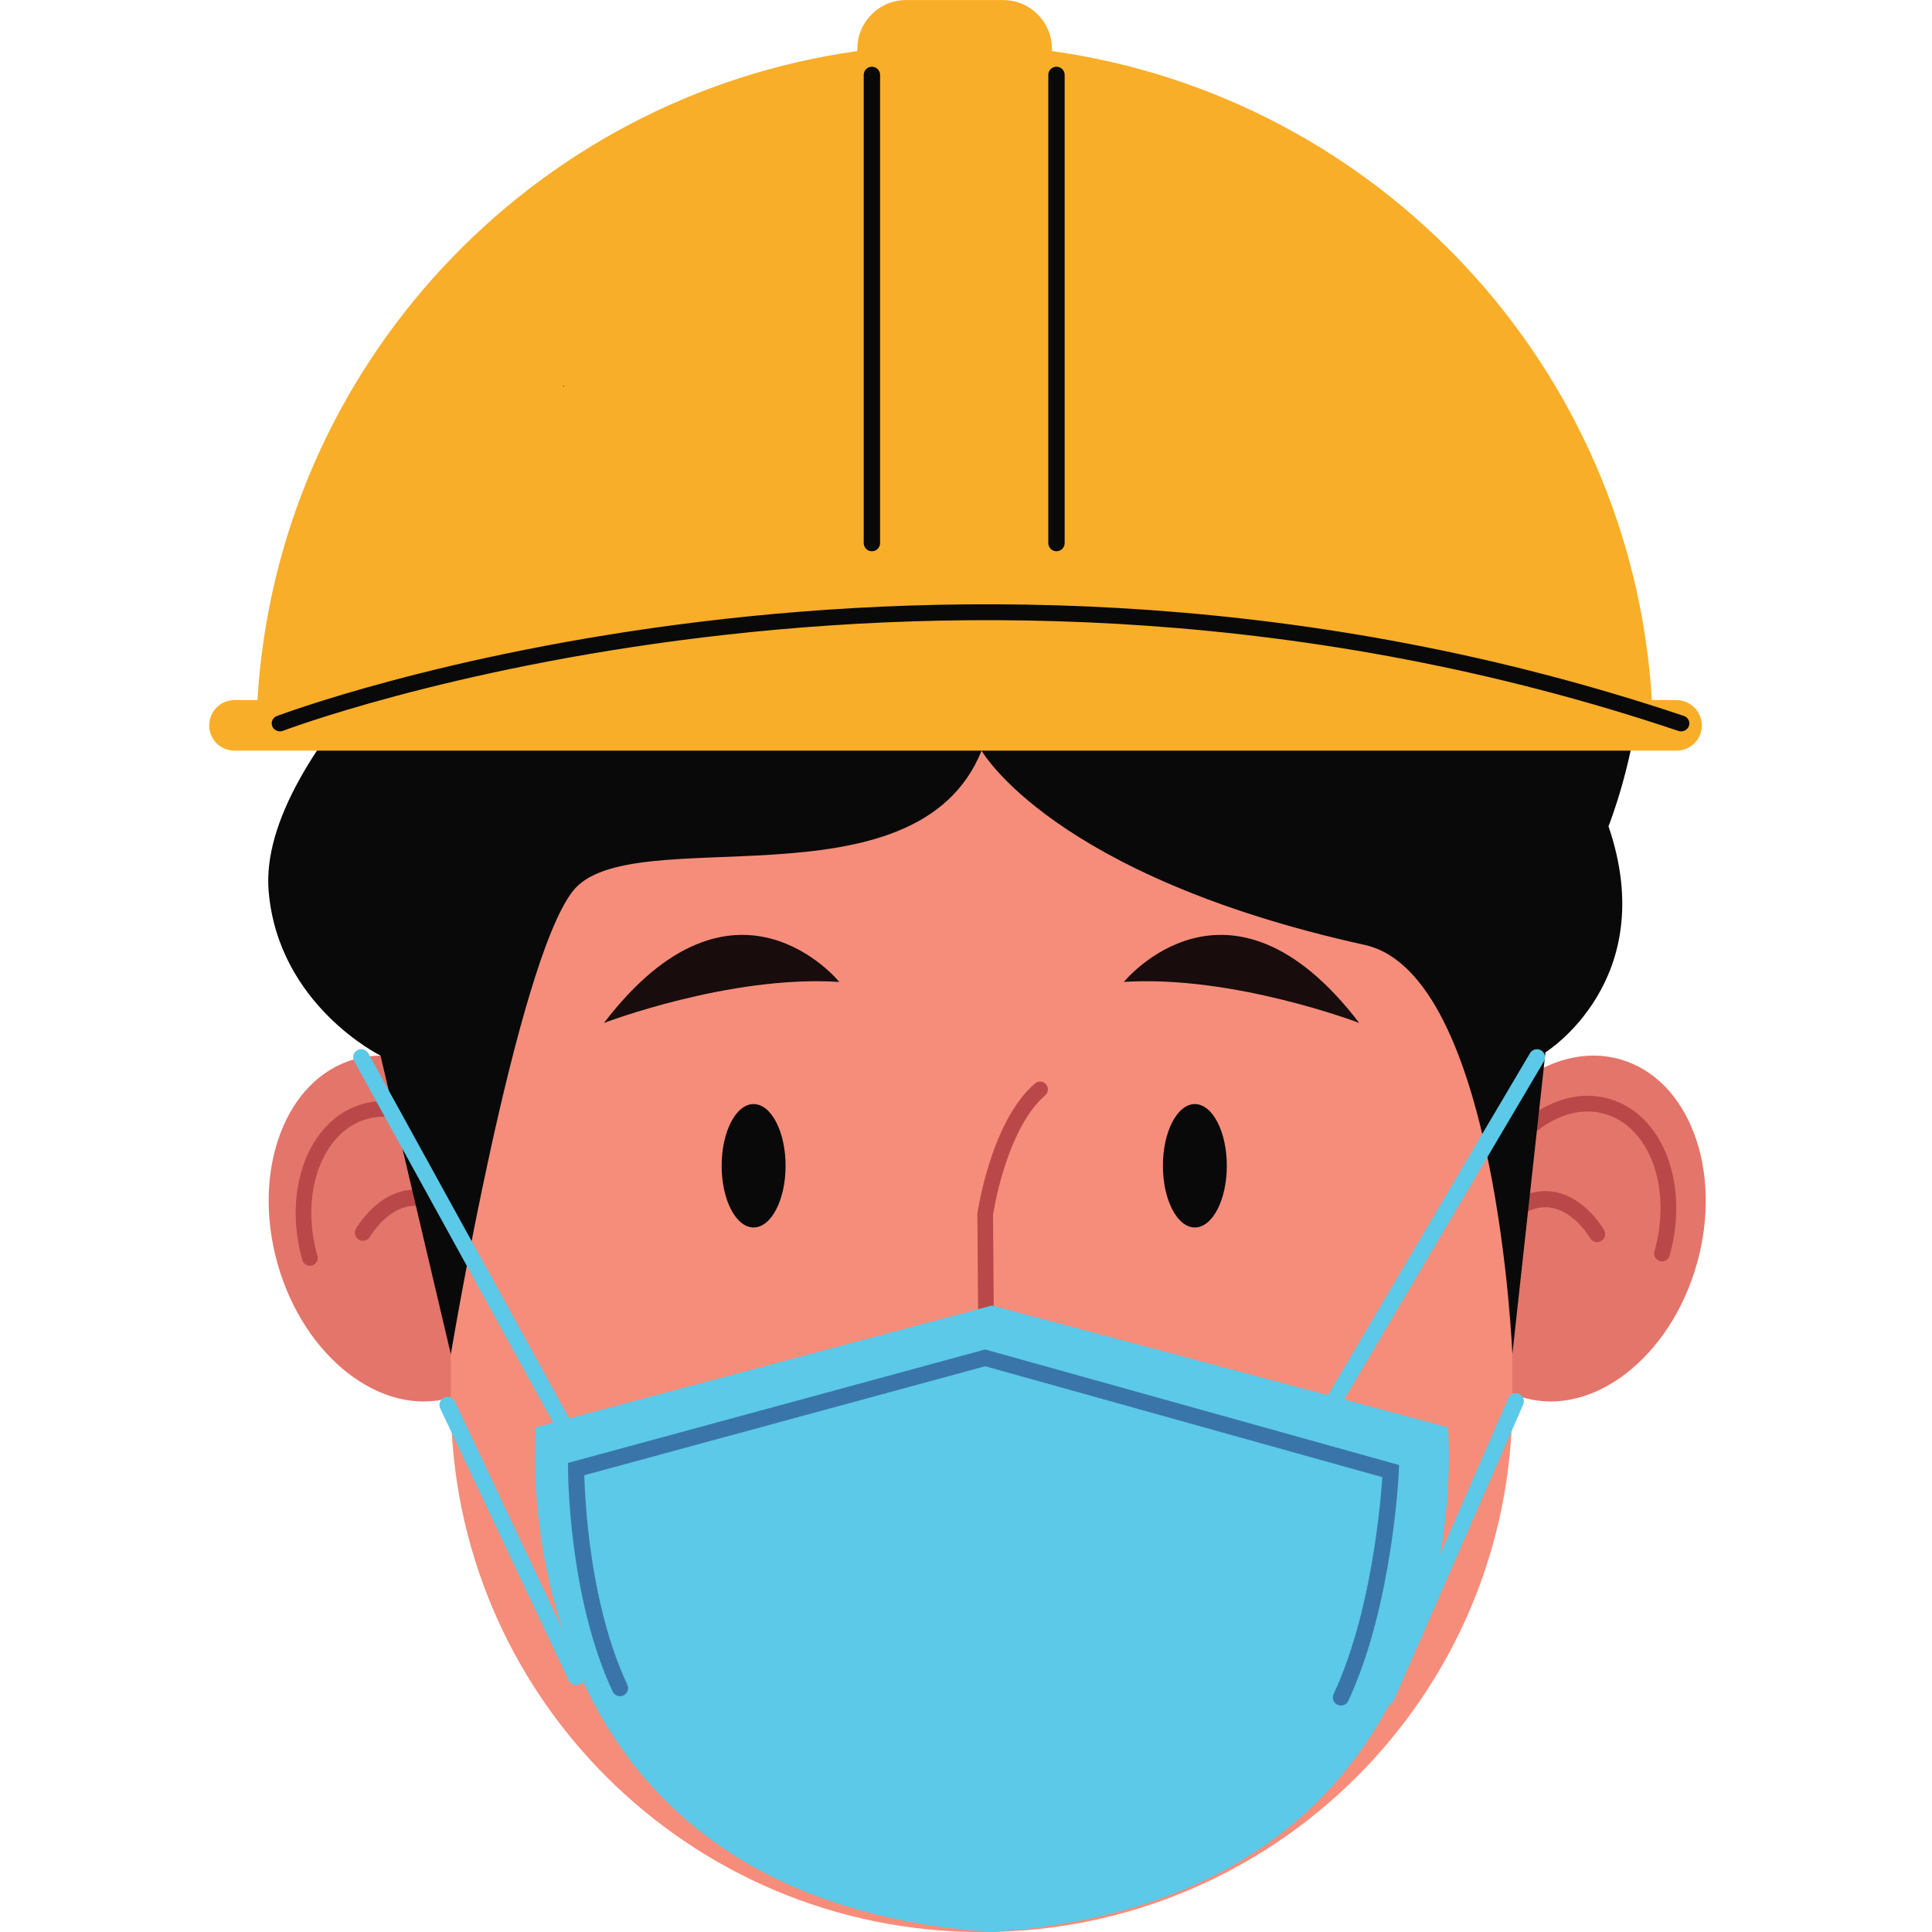 <svg xmlns="http://www.w3.org/2000/svg" xmlns:xlink="http://www.w3.org/1999/xlink" width="500" viewBox="0 0 375 375" height="500"><defs><g></g></defs><rect x="-37.5" width="450" fill="#ffffff" y="-37.5" height="450"></rect><rect x="-37.5" width="450" fill="#ffffff" y="-37.5" height="450"></rect><path fill="#e4756a" d="M 280.934 231.621 C 275.805 249.766 282.488 267.547 295.852 271.316 C 309.223 275.09 324.227 263.453 329.359 245.309 C 334.492 227.152 327.82 209.367 314.441 205.605 C 301.074 201.816 286.074 213.465 280.934 231.621 " fill-rule="nonzero"></path><g><path stroke-linecap="round" transform="matrix(0.022, 0, 0, -0.022, -48.61, 422.046)" fill="none" stroke-linejoin="miter" d="M 16299.992 8296.231 C 16299.992 8296.231 15833.765 9119.361 15194.07 8073.635 " stroke="#bb4849" stroke-width="142.466" stroke-miterlimit="10"></path></g><g><path stroke-linecap="round" transform="matrix(0.023, 0, 0, -0.023, -48.61, 422.046)" fill="none" stroke-linejoin="miter" d="M 16139.255 7771.16 C 16299.936 8338.988 16091.187 8895.602 15672.841 9013.857 C 15254.664 9132.112 14785.362 8767.832 14624.681 8199.494 " stroke="#bb4849" stroke-width="132.845" stroke-miterlimit="10"></path></g><path fill="#e4756a" d="M 102.293 231.621 C 107.426 249.766 100.746 267.551 87.379 271.316 C 74.016 275.09 59.012 263.453 53.879 245.309 C 48.746 227.152 55.418 209.367 68.789 205.605 C 82.16 201.816 97.152 213.465 102.293 231.621 " fill-rule="nonzero"></path><g><path stroke-linecap="round" transform="matrix(0.022, 0, 0, -0.022, -48.61, 422.046)" fill="none" stroke-linejoin="miter" d="M 5412.107 8308.023 C 5412.107 8308.023 5879.164 9132.305 6519.577 8085.115 " stroke="#bb4849" stroke-width="142.668" stroke-miterlimit="10"></path></g><g><path stroke-linecap="round" transform="matrix(0.022, 0, 0, -0.022, -48.61, 422.046)" fill="none" stroke-linejoin="miter" d="M 4943.637 8085.115 C 4776.289 8675.883 4993.824 9254.984 5429.072 9378.016 C 5864.143 9501.226 6352.405 9122.052 6519.577 8530.754 " stroke="#bb4849" stroke-width="138.213" stroke-miterlimit="10"></path></g><path fill="#f68d7a" d="M 87.512 272.039 C 87.512 328.91 133.629 375.016 190.527 375.016 C 247.422 375.016 293.547 328.91 293.547 272.039 L 293.547 197.688 C 293.547 140.82 247.422 94.699 190.527 94.699 C 133.629 94.699 87.512 140.82 87.512 197.688 L 87.512 272.039 " fill-rule="nonzero"></path><path stroke-linecap="round" transform="matrix(0.022, 0, 0, -0.022, -48.61, 422.046)" fill="none" stroke-linejoin="miter" d="M 10916.056 6562.587 L 10901.742 8470.829 C 10901.742 8470.829 11014.663 9252.686 11385.763 9572.464 " stroke="#bb4849" stroke-width="138.213" stroke-miterlimit="10"></path><path fill="#180c0c" d="M 117.227 198.555 C 117.227 198.555 141.613 189.227 162.91 190.59 C 162.91 190.59 142.531 165.48 117.227 198.555 " fill-rule="nonzero"></path><path fill="#180c0c" d="M 263.828 198.555 C 263.828 198.555 239.445 189.227 218.141 190.59 C 218.141 190.59 238.52 165.48 263.828 198.555 " fill-rule="nonzero"></path><path fill="#090909" d="M 52.145 172.992 C 54.008 195.113 73.859 204.891 73.859 204.891 L 87.508 262.855 C 87.508 262.855 100.125 187.18 111.164 172.992 C 122.203 158.801 177.773 177.27 190.527 145.703 C 190.527 145.703 204.191 169.996 264.906 183.414 C 290.559 189.082 293.547 262.855 293.547 262.855 L 299.973 204.258 C 299.973 204.258 322.453 190.324 312.207 160.383 C 312.207 160.383 332.672 109.422 299.973 94.699 C 267.273 79.992 148.473 67.371 121.141 87.875 C 93.816 108.355 49.895 146.199 52.145 172.992 " fill-rule="nonzero"></path><g><path fill="#f9ae29" d="M 325.398 135.887 L 320.633 135.887 C 316.734 71.176 267.457 18.734 204.176 9.914 L 204.176 9.477 C 204.176 4.254 199.941 0.012 194.723 0.012 L 175.871 0.012 C 170.645 0.012 166.41 4.254 166.41 9.477 L 166.41 9.914 C 103.133 18.734 53.855 71.176 49.969 135.887 L 45.523 135.887 C 42.801 135.887 40.605 138.09 40.605 140.812 C 40.605 143.523 42.801 145.703 45.523 145.703 L 325.398 145.703 C 328.117 145.703 330.316 143.523 330.316 140.812 C 330.316 138.09 328.117 135.887 325.398 135.887 " fill-rule="nonzero"></path></g><path stroke-linecap="round" transform="matrix(0.025, 0, 0, -0.025, -48.61, 422.046)" fill="none" stroke-linejoin="miter" d="M 10146.794 16300.073 L 10146.794 12665.557 " stroke="#090909" stroke-width="127.145" stroke-miterlimit="10"></path><path stroke-linecap="round" transform="matrix(0.025, 0, 0, -0.025, -48.61, 422.046)" fill="none" stroke-linejoin="miter" d="M 8713.864 16300.073 L 8713.864 12665.557 " stroke="#090909" stroke-width="127.145" stroke-miterlimit="10"></path><g><path stroke-linecap="round" transform="matrix(0.023, 0, 0, -0.022, -48.61, 422.046)" fill="none" stroke-linejoin="miter" d="M 4476.399 12801.534 C 4476.399 12801.534 10019.249 15008.478 16300.059 12801.534 " stroke="#090909" stroke-width="140.113" stroke-miterlimit="10"></path></g><path fill="#5bc9e7" d="M 281.035 277.027 L 192.684 253.441 L 192.371 253.441 L 104.02 277.027 C 104.02 277.027 95.531 368.262 192.371 374.996 L 192.371 375.016 C 192.426 375.016 192.477 375.016 192.527 375.016 C 192.586 375.016 192.633 375.016 192.684 375.016 L 192.684 374.996 C 289.527 368.262 281.035 277.027 281.035 277.027 " fill-rule="nonzero"></path><g><path stroke-linecap="round" transform="matrix(0.022, 0, 0, -0.022, -48.61, 422.046)" fill="none" stroke-linejoin="miter" d="M 15769.519 9855.651 L 13956.959 6788.324 " stroke="#5bc9e7" stroke-width="142.668" stroke-miterlimit="10"></path></g><g><path stroke-linecap="round" transform="matrix(0.022, 0, 0, -0.022, -48.61, 422.046)" fill="none" stroke-linejoin="miter" d="M 15583.085 6821.026 L 14440.273 4207.823 " stroke="#5bc9e7" stroke-width="142.668" stroke-miterlimit="10"></path></g><g><path stroke-linecap="round" transform="matrix(0.022, 0, 0, -0.022, -48.61, 422.046)" fill="none" stroke-linejoin="miter" d="M 5396.91 9855.651 L 7209.293 6562.587 " stroke="#5bc9e7" stroke-width="142.668" stroke-miterlimit="10"></path></g><path stroke-linecap="round" transform="matrix(0.022, 0, 0, -0.022, -48.61, 422.046)" fill="none" stroke-linejoin="miter" d="M 6158.019 6788.324 L 7292.526 4387.422 " stroke="#5bc9e7" stroke-width="142.668" stroke-miterlimit="10"></path><path stroke-linecap="round" transform="matrix(0.022, 0, 0, -0.022, -48.61, 422.046)" fill="none" stroke-linejoin="miter" d="M 10901.742 7203.912 L 7292.526 6222.657 C 7292.526 6222.657 7292.526 5116.955 7679.531 4290.198 " stroke="#3a75aa" stroke-width="142.668" stroke-miterlimit="10"></path><path stroke-linecap="round" transform="matrix(0.022, 0, 0, -0.022, -48.61, 422.046)" fill="none" stroke-linejoin="miter" d="M 10901.742 7203.912 L 14479.857 6204.803 C 14479.857 6204.803 14427.373 5034.58 14040.368 4207.823 " stroke="#3a75aa" stroke-width="142.668" stroke-miterlimit="10"></path><path fill="#090909" d="M 140.07 226.285 C 140.07 232.895 142.844 238.25 146.273 238.25 C 149.699 238.25 152.48 232.895 152.48 226.285 C 152.48 219.66 149.699 214.301 146.273 214.301 C 142.844 214.301 140.07 219.66 140.07 226.285 " fill-rule="nonzero"></path><path fill="#090909" d="M 225.719 226.285 C 225.719 232.895 228.492 238.25 231.922 238.25 C 235.344 238.25 238.125 232.895 238.125 226.285 C 238.125 219.66 235.344 214.301 231.922 214.301 C 228.492 214.301 225.719 219.66 225.719 226.285 " fill-rule="nonzero"></path><g fill="#000000"><g transform="translate(109.264, 75.024)"><g><path d="M 0.141 0 C 0.117 0 0.102 0 0.094 0 C 0.082 -0.008 0.07 -0.02 0.062 -0.031 C 0.051 -0.039 0.047 -0.055 0.047 -0.078 C 0.047 -0.086 0.051 -0.098 0.062 -0.109 C 0.07 -0.129 0.082 -0.141 0.094 -0.141 C 0.102 -0.148 0.117 -0.156 0.141 -0.156 C 0.16 -0.156 0.176 -0.148 0.188 -0.141 C 0.195 -0.141 0.203 -0.129 0.203 -0.109 C 0.211 -0.098 0.219 -0.086 0.219 -0.078 C 0.219 -0.055 0.207 -0.035 0.188 -0.016 C 0.176 -0.004 0.16 0 0.141 0 Z M 0.141 0 "></path></g></g></g></svg>